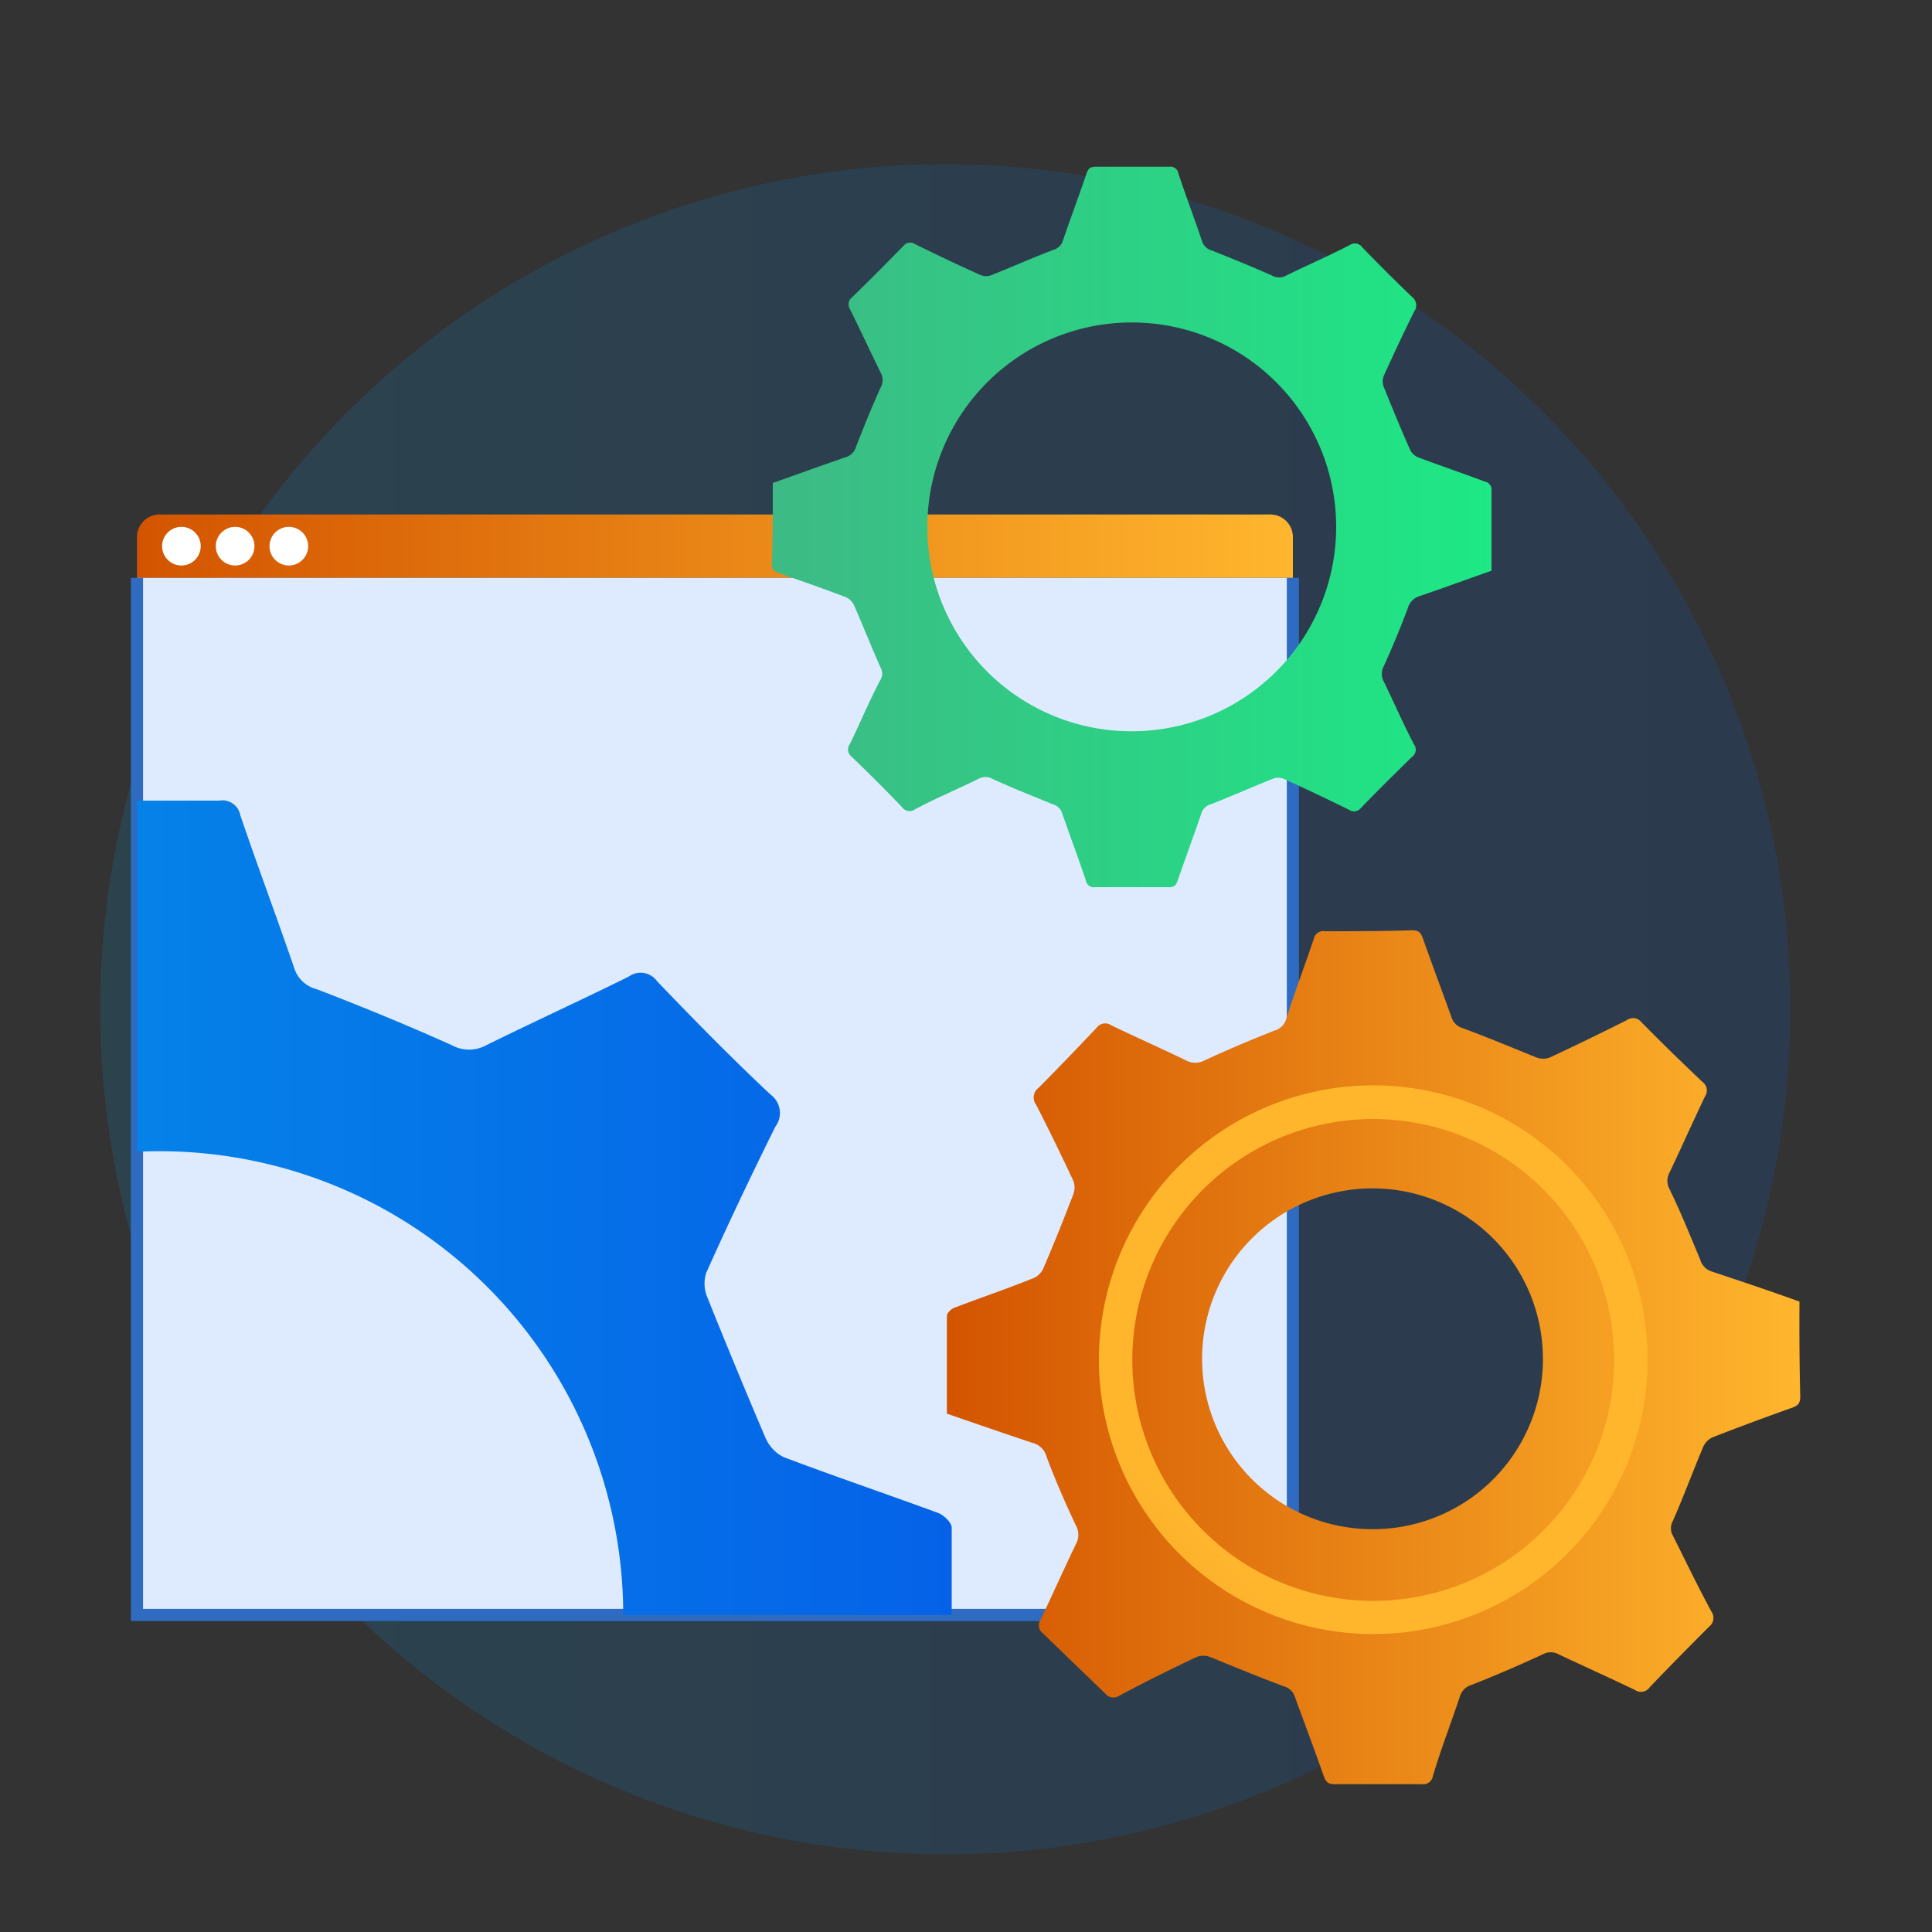 <svg id="Layer_1" data-name="Layer 1" xmlns="http://www.w3.org/2000/svg" xmlns:xlink="http://www.w3.org/1999/xlink" viewBox="0 0 100 100"><rect x="0" y="0" width="100" height="100" fill="#333333" stroke="none"/><defs><style>.cls-1{fill:none;}.cls-2{opacity:0.15;fill:url(#linear-gradient);}.cls-3{fill:url(#linear-gradient-2);}.cls-4{fill:#deebff;stroke:#2f6bc1;stroke-miterlimit:10;stroke-width:0.63px;}.cls-5{fill:#fff;}.cls-6{clip-path:url(#clip-path);}.cls-7{fill:url(#linear-gradient-3);}.cls-8{fill:url(#linear-gradient-4);}.cls-9{fill:url(#linear-gradient-5);}.cls-10{fill:url(#linear-gradient-6);}</style><linearGradient id="linear-gradient" x1="5.19" y1="52.24" x2="92.67" y2="52.24" gradientUnits="userSpaceOnUse"><stop offset="0" stop-color="#05a1e8"/><stop offset="1" stop-color="#0562e8"/></linearGradient><linearGradient id="linear-gradient-2" x1="7.09" y1="28.27" x2="66.92" y2="28.27" gradientUnits="userSpaceOnUse"><stop offset="0" stop-color="#d35400"/><stop offset="1" stop-color="#ffb62d"/></linearGradient><clipPath id="clip-path"><polyline class="cls-1" points="96.3 3.55 96.3 83.59 7.09 83.59 7.09 3.55"/></clipPath><linearGradient id="linear-gradient-3" x1="-35.12" y1="83.59" x2="49.3" y2="83.59" xlink:href="#linear-gradient"/><linearGradient id="linear-gradient-4" x1="39.98" y1="27.27" x2="77.24" y2="27.27" gradientUnits="userSpaceOnUse"><stop offset="0" stop-color="#3dba85"/><stop offset="1" stop-color="#1de885"/></linearGradient><linearGradient id="linear-gradient-5" x1="48.93" y1="70.28" x2="93.18" y2="70.28" xlink:href="#linear-gradient-2"/><linearGradient id="linear-gradient-6" x1="33.57" y1="107.88" x2="62.34" y2="79.11" xlink:href="#linear-gradient-2"/></defs><circle class="cls-2" cx="48.93" cy="52.24" r="43.74"/><path class="cls-3" d="M8.27,26.63H65.75a1.17,1.17,0,0,1,1.17,1.17v2.11a0,0,0,0,1,0,0H7.09a0,0,0,0,1,0,0V27.8a1.17,1.17,0,0,1,1.17-1.17Z"/><polyline class="cls-4" points="66.92 29.91 66.92 83.59 7.09 83.59 7.09 29.91"/><circle class="cls-5" cx="9.39" cy="28.27" r="1"/><circle class="cls-5" cx="12.17" cy="28.27" r="1"/><circle class="cls-5" cx="14.95" cy="28.27" r="1"/><g class="cls-6"><path class="cls-7" d="M-35.1,78.5c2.88-1,5.73-2.07,8.59-3a1.75,1.75,0,0,0,1.17-1.23c.9-2.35,1.86-4.67,2.9-7a1.71,1.71,0,0,0,0-1.68c-1.22-2.48-2.37-5-3.59-7.47a1,1,0,0,1,.22-1.4q3.06-3,6-6a1,1,0,0,1,1.41-.21c2.54,1.23,5.09,2.45,7.67,3.63a1.82,1.82,0,0,0,1.28,0c2.43-1,4.82-2,7.26-3a1.58,1.58,0,0,0,1.09-1c.91-2.64,1.89-5.26,2.79-7.91a.94.94,0,0,1,1.06-.79c2.87,0,5.74,0,8.6,0a.94.94,0,0,1,1.09.76c.9,2.65,1.88,5.26,2.79,7.91a1.64,1.64,0,0,0,1.16,1.09c2.35.9,4.68,1.86,7,2.9a1.85,1.85,0,0,0,1.78,0c2.45-1.21,4.93-2.34,7.37-3.55a1.05,1.05,0,0,1,1.48.25c1.92,2,3.88,4,5.87,5.86a1.18,1.18,0,0,1,.24,1.66c-1.24,2.5-2.43,5-3.58,7.57a1.84,1.84,0,0,0,.07,1.28q1.46,3.64,3,7.25a2,2,0,0,0,.94,1c2.65,1,5.33,1.91,8,2.89.29.11.7.5.7.76,0,3.21,0,6.41,0,9.66-2.82,1-5.61,2-8.41,3a2,2,0,0,0-1.39,1.4c-.84,2.29-1.79,4.56-2.82,6.78a1.9,1.9,0,0,0,0,1.86c1.21,2.45,2.35,4.93,3.55,7.37a1,1,0,0,1-.23,1.4q-3,3-6,6a1,1,0,0,1-1.4.2c-2.55-1.24-5.1-2.46-7.67-3.63a1.82,1.82,0,0,0-1.28,0c-2.43,1-4.82,2-7.26,3a1.56,1.56,0,0,0-1.09,1c-.91,2.64-1.89,5.26-2.79,7.91a.94.94,0,0,1-1.06.79c-2.87,0-5.74,0-8.6,0a.93.93,0,0,1-1.09-.75c-.9-2.65-1.88-5.26-2.79-7.91a1.65,1.65,0,0,0-1.16-1.09c-2.38-.92-4.74-1.9-7.06-3a1.64,1.64,0,0,0-1.59,0c-2.48,1.21-5,2.36-7.46,3.59a1.07,1.07,0,0,1-1.49-.24q-2.91-3-5.94-5.94A1.07,1.07,0,0,1-26,109c1.23-2.51,2.4-5.05,3.62-7.56a1.43,1.43,0,0,0,0-1.4c-1.06-2.39-2-4.83-3.06-7.23a2,2,0,0,0-.94-1c-2.61-1-5.25-1.93-7.89-2.82-.62-.21-.86-.46-.85-1.13C-35.08,84.76-35.1,81.65-35.1,78.5ZM7.12,107.56A24,24,0,1,0,7,59.62a24,24,0,0,0,.11,47.94Z"/></g><path class="cls-8" d="M40,25c1.27-.45,2.53-.91,3.79-1.34a.78.78,0,0,0,.52-.54c.39-1,.82-2.07,1.28-3.08a.78.78,0,0,0,0-.74c-.54-1.09-1.05-2.2-1.59-3.29a.46.46,0,0,1,.1-.62c.9-.87,1.78-1.76,2.65-2.65a.45.45,0,0,1,.62-.1c1.12.55,2.25,1.09,3.39,1.6a.77.77,0,0,0,.56,0c1.08-.43,2.13-.9,3.21-1.31a.71.71,0,0,0,.48-.46c.4-1.17.83-2.32,1.23-3.49.09-.26.19-.35.47-.35H60.5A.43.43,0,0,1,61,9c.39,1.17.83,2.33,1.22,3.49a.72.72,0,0,0,.52.48c1,.4,2.06.83,3.07,1.28a.77.77,0,0,0,.79,0c1.08-.53,2.17-1,3.25-1.56a.47.47,0,0,1,.66.11c.84.87,1.71,1.74,2.59,2.58a.54.54,0,0,1,.1.74c-.55,1.1-1.07,2.22-1.58,3.34a.78.78,0,0,0,0,.56c.43,1.07.87,2.14,1.34,3.2a.81.81,0,0,0,.41.44c1.17.44,2.35.84,3.52,1.28.14,0,.31.22.31.33,0,1.42,0,2.83,0,4.27-1.25.44-2.48.89-3.71,1.31a.9.9,0,0,0-.62.62c-.37,1-.79,2-1.24,3a.83.83,0,0,0,0,.82c.53,1.08,1,2.18,1.57,3.26a.45.45,0,0,1-.11.62c-.89.87-1.78,1.75-2.65,2.65a.45.45,0,0,1-.62.09c-1.12-.55-2.25-1.09-3.38-1.6a.77.77,0,0,0-.56,0c-1.08.43-2.13.9-3.21,1.32a.68.68,0,0,0-.48.45c-.4,1.17-.83,2.33-1.23,3.49-.09.26-.19.36-.47.35h-3.8a.41.41,0,0,1-.48-.33c-.39-1.17-.83-2.32-1.23-3.49a.71.71,0,0,0-.51-.48c-1-.41-2.09-.84-3.11-1.31a.74.74,0,0,0-.71,0c-1.09.54-2.2,1-3.29,1.58a.47.47,0,0,1-.66-.1c-.85-.89-1.73-1.77-2.62-2.62a.47.47,0,0,1-.09-.66c.54-1.11,1-2.23,1.59-3.34a.6.6,0,0,0,0-.61c-.47-1.06-.9-2.14-1.36-3.2a.92.92,0,0,0-.41-.44c-1.16-.44-2.32-.85-3.48-1.25-.28-.09-.38-.2-.38-.49C40,27.79,40,26.42,40,25ZM58.62,37.85A10.58,10.58,0,1,0,48,27.33,10.56,10.56,0,0,0,58.62,37.85Z"/><path class="cls-9" d="M93.18,72.28c0,.35-.11.48-.44.59-1.38.49-2.75,1-4.11,1.53a1,1,0,0,0-.49.53c-.53,1.26-1,2.54-1.56,3.81a.76.76,0,0,0,0,.73c.66,1.31,1.29,2.63,2,3.94a.57.57,0,0,1-.11.78c-1,1-2.07,2.08-3.08,3.14a.55.55,0,0,1-.77.14c-1.31-.63-2.63-1.22-3.94-1.84a.85.85,0,0,0-.83,0c-1.21.56-2.44,1.09-3.68,1.58a.87.87,0,0,0-.6.58c-.46,1.39-1,2.77-1.41,4.16a.5.5,0,0,1-.57.4c-1.5,0-3,0-4.51,0-.33,0-.45-.11-.56-.41-.48-1.38-1-2.74-1.5-4.12a.83.83,0,0,0-.58-.54c-1.28-.48-2.54-1-3.82-1.52a1,1,0,0,0-.67,0c-1.34.63-2.67,1.29-4,2a.54.54,0,0,1-.74-.1Q55.59,86.1,54,84.56a.53.53,0,0,1-.13-.74c.61-1.29,1.19-2.59,1.81-3.88a1,1,0,0,0,0-1c-.55-1.16-1.06-2.34-1.51-3.54a1,1,0,0,0-.74-.72c-1.47-.49-2.94-1-4.42-1.51,0-1.71,0-3.38,0-5.06,0-.14.21-.35.36-.41,1.38-.53,2.78-1,4.16-1.56a1,1,0,0,0,.49-.53c.54-1.26,1.05-2.53,1.54-3.81a1,1,0,0,0,0-.67c-.62-1.33-1.26-2.64-1.93-3.95a.62.62,0,0,1,.12-.87c1-1,2-2.05,3-3.1a.55.55,0,0,1,.77-.14c1.29.62,2.6,1.2,3.88,1.82a1,1,0,0,0,.94,0c1.19-.55,2.41-1.07,3.63-1.55a.87.87,0,0,0,.6-.58C67,51.37,67.53,50,68,48.6a.5.5,0,0,1,.57-.4c1.5,0,3,0,4.51-.05.33,0,.45.1.56.4.49,1.38,1,2.75,1.5,4.13a.85.85,0,0,0,.58.54c1.29.48,2.54,1,3.82,1.52a1,1,0,0,0,.67,0c1.35-.63,2.68-1.28,4-1.94a.54.54,0,0,1,.74.1q1.56,1.58,3.18,3.11a.54.54,0,0,1,.12.74c-.62,1.3-1.21,2.62-1.83,3.93a.89.89,0,0,0,0,.88C87,62.75,87.5,64,88,65.19a.9.9,0,0,0,.62.63c1.5.5,3,1,4.52,1.55C93.13,69,93.14,70.65,93.18,72.28Zm-13.32-2a8.82,8.82,0,1,0-8.73,8.87A8.8,8.8,0,0,0,79.86,70.23Z"/><path class="cls-10" d="M56.88,70.53a14.2,14.2,0,1,0,14-14.35A14.2,14.2,0,0,0,56.88,70.53Zm1.73,0a12.47,12.47,0,1,1,12.6,12.33A12.47,12.47,0,0,1,58.61,70.51Z"/></svg>